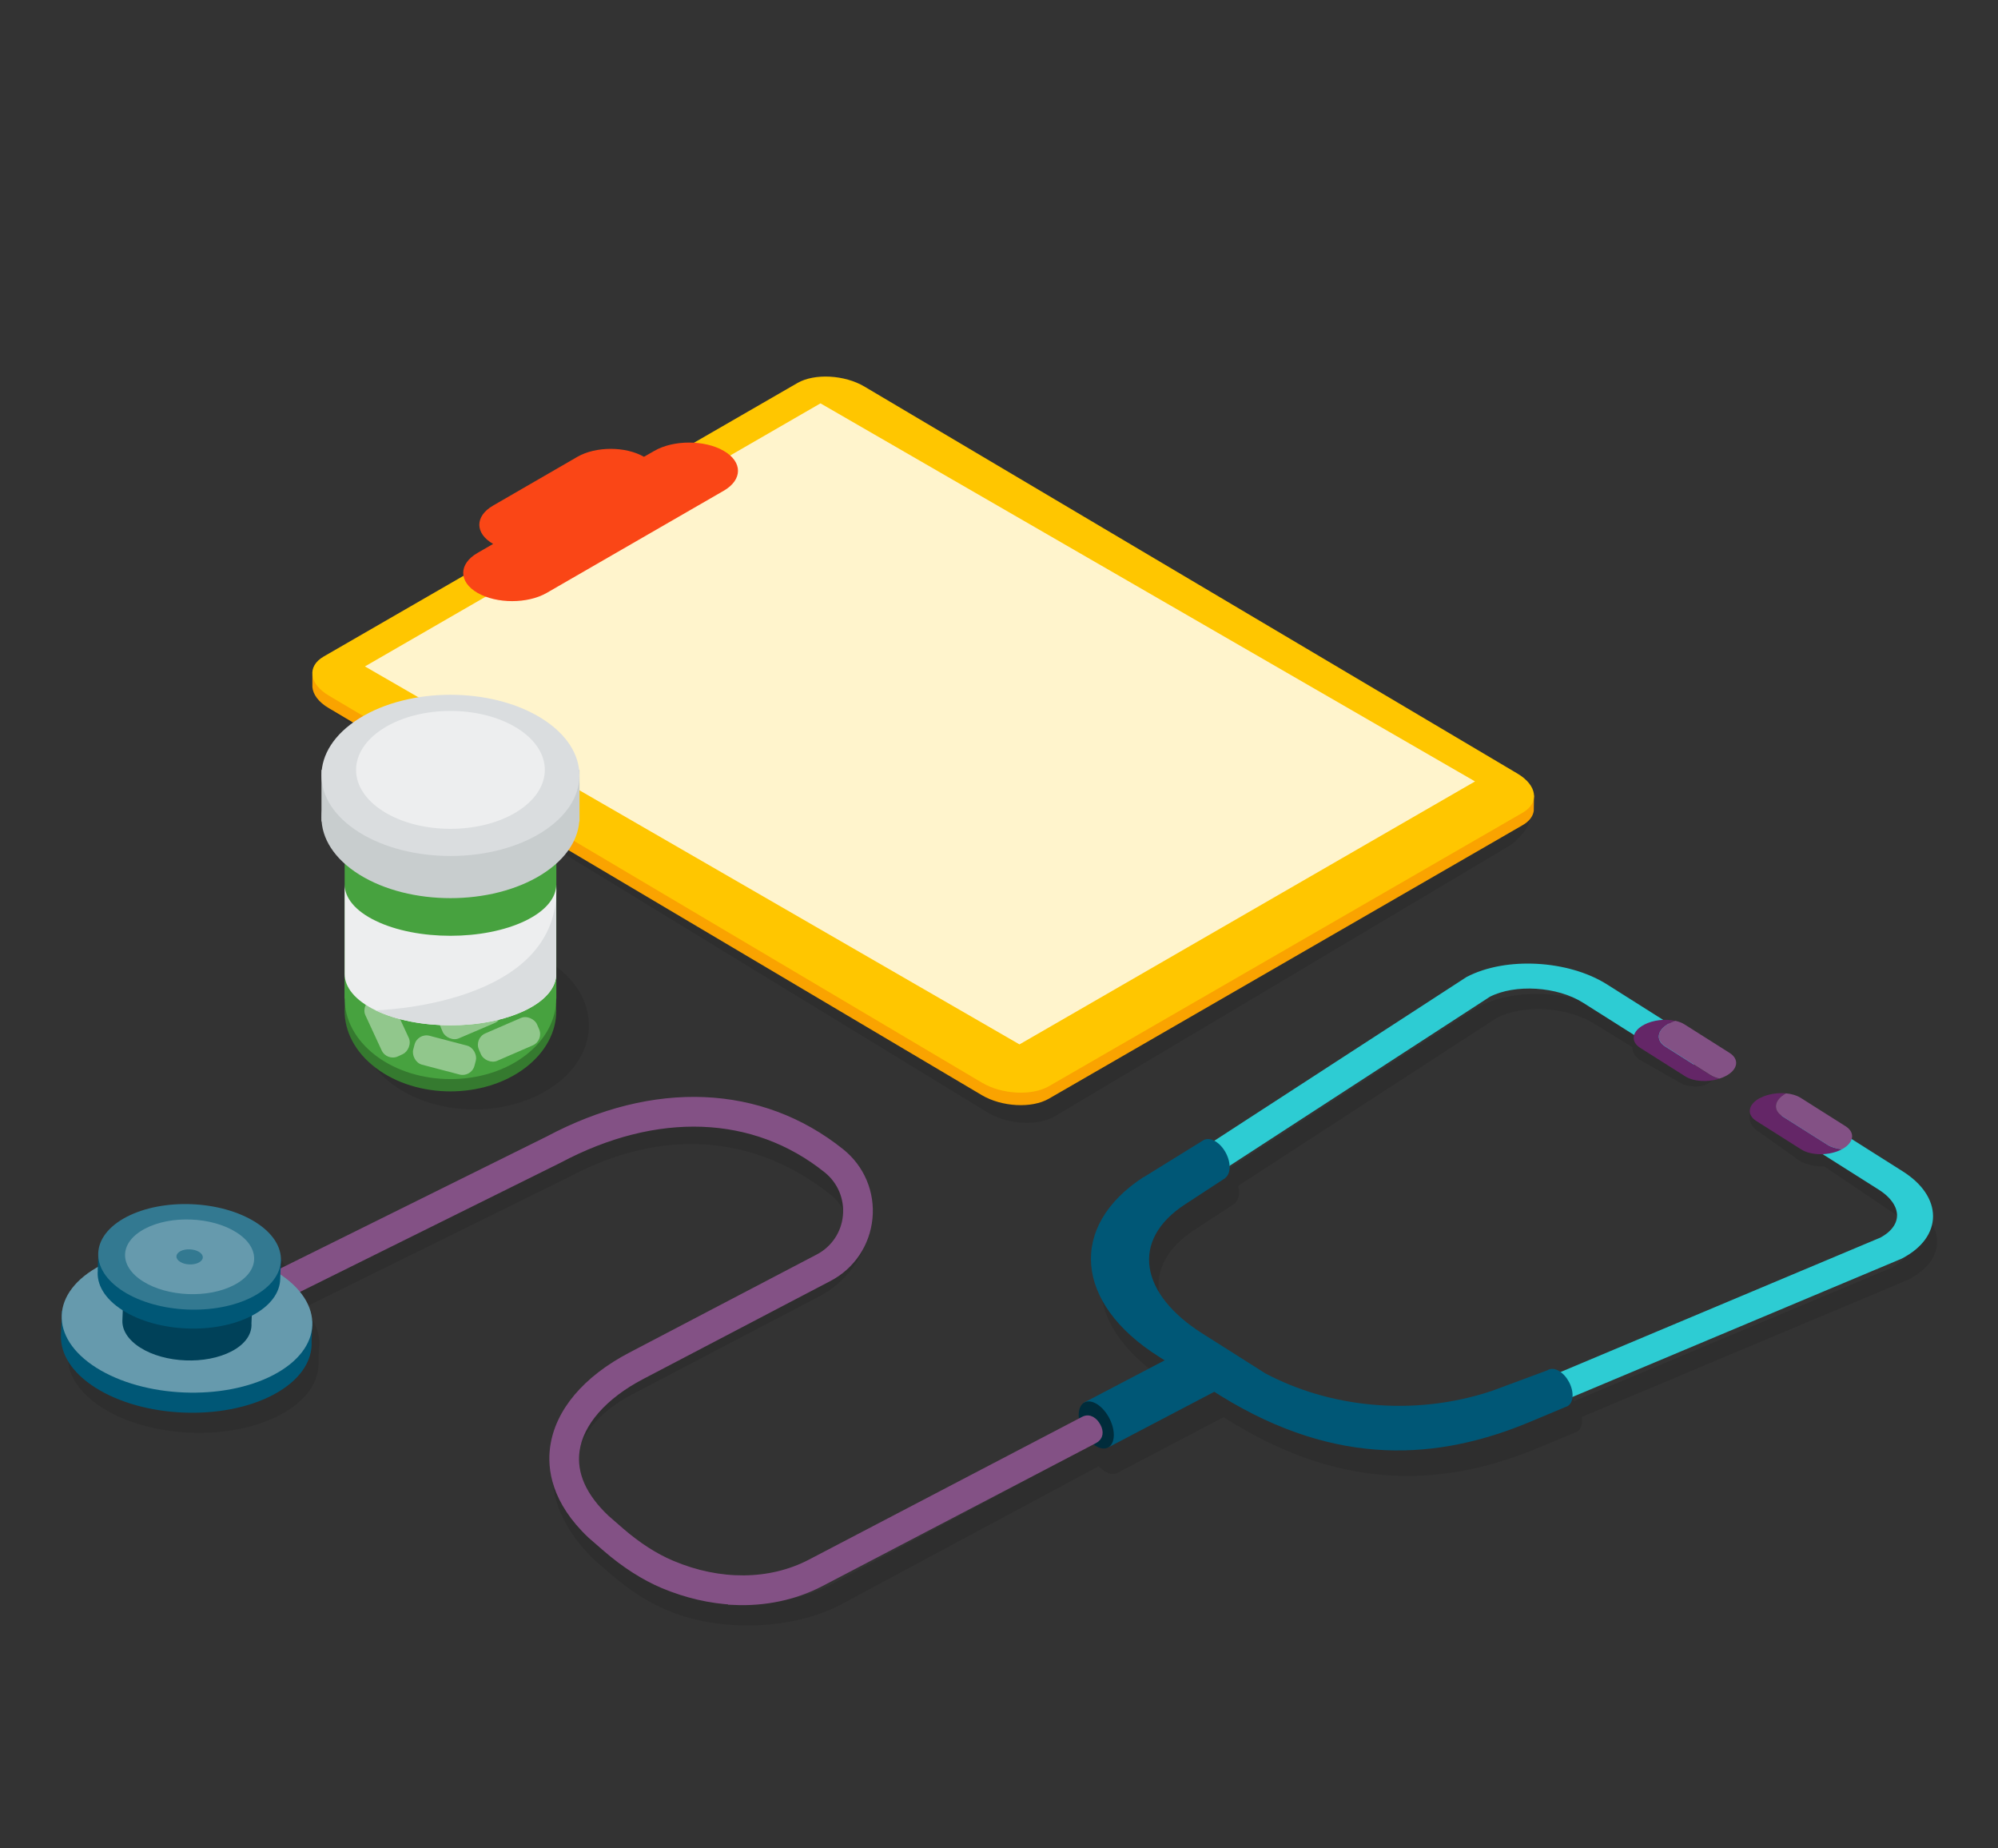 <?xml version="1.0" encoding="UTF-8"?>
<svg id="illustration" xmlns="http://www.w3.org/2000/svg" viewBox="0 0 200 185">
  <rect x="0" y="0" width="200" height="185" fill="#333333" stroke="none"/>
  <defs>
    <style>.cls-1{fill:#005776;}.cls-2{stroke:#835185;stroke-width:.75px;}.cls-2,.cls-3{fill:#835185;}.cls-2,.cls-4{stroke-miterlimit:10;}.cls-5{fill:#faa300;}.cls-6{fill:#642667;}.cls-7{fill:#da7500;}.cls-8{fill:#ffc600;}.cls-9{fill:#47a23f;}.cls-10{fill:#002c3b;}.cls-11{fill:#669aad;}.cls-12{fill:#fff4cc;}.cls-13{fill:#c8cdce;}.cls-14{fill:#edeeef;}.cls-15{opacity:.1;}.cls-16{fill:#337991;}.cls-17{fill:#fa4616;}.cls-18{fill:#004159;}.cls-19{fill:#357a2f;}.cls-4{fill:#2dccd3;stroke:#2dccd3;}.cls-20{fill:#dadddf;}.cls-21{fill:#91c78c;}</style>
  </defs>
  <path class="cls-15" d="M33.45,70.12c.17-.17.37-.34.62-.48l46.71-26.81c1.68-.96,4.63-.81,6.6.35l64.37,37.92c.22.13.42.27.59.41l.76-.7h0c.21.89,0,1.83-.6,2.53-.48.56-1.05,1.11-1.39,1.3l-45.56,27.11c-1.68.96-4.63.81-6.6-.35l-64.22-39.22c-1.02-.6-3.65-2.62-2.96-2.89l1.17.89.5-.06Z" />
  <path class="cls-5" d="M31.77,67.45c.17-.18.38-.35.63-.49l47.43-27.38c1.7-.98,4.7-.82,6.7.36l65.36,38.73c.22.13.42.27.6.42l1.06.5-.02,1.57c-.08.54-.45,1.05-1.12,1.43l-47.43,27.38c-1.7.98-4.7.82-6.7-.36l-65.36-38.73c-1.04-.61-1.59-1.38-1.65-2.12v-1.25s.5-.06.5-.06Z" />
  <path class="cls-8" d="M104.99,108.72l47.43-27.38c1.7-.98,1.47-2.74-.53-3.92l-65.36-38.73c-1.99-1.18-4.99-1.34-6.7-.36l-47.43,27.38c-1.7.98-1.47,2.74.53,3.92l65.36,38.73c1.99,1.18,4.99,1.34,6.7.36Z" />
  <polygon class="cls-12" points="102.05 104.53 147.65 78.21 82.13 40.37 36.53 66.7 102.05 104.53" />
  <path class="cls-17" d="M47.8,59.34h0c1.91,1.1,5.02,1.1,6.93,0l17.71-10.22c1.91-1.1,1.91-2.9,0-4h0c-1.91-1.1-5.02-1.1-6.93,0l-1.05.6c-1.84-1.06-4.82-1.06-6.66,0l-8.44,4.88c-1.84,1.06-1.84,2.78,0,3.84h0l-1.56.9c-1.91,1.1-1.91,2.9,0,4Z" />
  <ellipse class="cls-15" cx="47.47" cy="102.62" rx="11.48" ry="8.42" />
  <path class="cls-19" d="M52.58,106.87c-4.14,3.15-10.85,3.15-14.98,0-4.14-3.15-4.14-8.26,0-11.41,4.14-3.15,10.85-3.15,14.98,0,4.14,3.15,4.14,8.26,0,11.41Z" />
  <path class="cls-7" d="M52.58,85.53c-4.14,3.15-10.85,3.15-14.98,0-4.14-3.15-4.14-8.26,0-11.41,4.14-3.15,10.85-3.15,14.98,0,4.14,3.15,4.14,8.26,0,11.41Z" />
  <path class="cls-7" d="M52.58,85.53c-4.14,3.15-10.85,3.15-14.98,0-4.14-3.15-4.14-8.26,0-11.41,4.14-3.15,10.85-3.15,14.98,0,4.14,3.15,4.14,8.26,0,11.41Z" />
  <rect class="cls-9" x="34.5" y="79.83" width="21.19" height="20.11" />
  <path class="cls-9" d="M55.69,95.14h-2.07c-.31-.32-16.74-.32-17.05,0h-2.07v4.79h0c0,2.07,1.03,4.13,3.1,5.71,4.14,3.15,10.85,3.15,14.98,0,2.07-1.58,3.1-3.64,3.1-5.71h0v-4.79Z" />
  <path class="cls-13" d="M54.22,87.53c-5.04,3.15-13.22,3.15-18.26,0s-5.04-8.26,0-11.41c5.04-3.15,13.22-3.15,18.26,0,5.04,3.15,5.04,8.26,0,11.41Z" />
  <rect class="cls-13" x="32.18" y="77.05" width="25.83" height="5.16" />
  <path class="cls-20" d="M54.22,83.31c-5.04,3.15-13.22,3.15-18.26,0-5.04-3.15-5.04-8.26,0-11.41,5.04-3.15,13.22-3.15,18.26,0s5.04,8.26,0,11.41Z" />
  <path class="cls-14" d="M51.77,81.23c-3.69,2.3-9.67,2.3-13.36,0-3.69-2.3-3.69-6.04,0-8.35,3.69-2.3,9.67-2.3,13.36,0,3.69,2.3,3.69,6.04,0,8.35Z" />
  <rect class="cls-21" x="47.78" y="102.53" width="6.34" height="2.99" rx="1.23" ry="1.23" transform="translate(-37.16 28.84) rotate(-23.43)" />
  <rect class="cls-21" x="41.33" y="104.11" width="6.34" height="2.99" rx="1.23" ry="1.23" transform="translate(28.29 -7.84) rotate(14.72)" />
  <rect class="cls-21" x="43.95" y="100.3" width="6.34" height="2.99" rx="1.23" ry="1.23" transform="translate(-36.18 26.67) rotate(-23.12)" />
  <rect class="cls-21" x="35.58" y="101.24" width="6.34" height="2.99" rx="1.23" ry="1.23" transform="translate(-38.22 181.05) rotate(-114.83)" />
  <path class="cls-14" d="M52.58,92.16c-4.14,2-10.85,2-14.98,0-2.07-1-3.1-2.32-3.1-3.63h0v8.96c0,1.31,1.03,2.63,3.1,3.63,4.14,2,10.85,2,14.98,0,2.07-1,3.1-2.32,3.1-3.63h0v-8.96h0c0,1.31-1.03,2.63-3.1,3.63Z" />
  <path class="cls-20" d="M37.6,101.12c4.14,2,10.85,2,14.98,0,2.07-1,3.1-2.32,3.1-3.63h0v-8.96h0c.57,12.18-18.09,12.59-18.09,12.59Z" />
  <g class="cls-15">
    <path d="M170.85,107.39l-9.33-5.9c-3.73-2.36-9.81-2.69-13.55-.73l-25.04,16.26c-.11-.1-.23-.19-.36-.26-.49-.29-.94-.28-1.26-.04h0s-5.88,3.64-5.88,3.64c-7.57,4.92-6.92,12.64,1.5,17.97l.59.37-8.1,4.24h0c-.3.2-.5.58-.52,1.12,0,.23.02.48.07.72l-.04.02-25.86,13.85c-4.21,2.2-10.82,2.4-15.39.46-1.72-.73-3.44-1.83-5.12-3.29l-1.47-1.28c-2.67-2.53-3.89-5.3-3.51-8.03.38-2.76,2.39-5.21,5.64-6.92l18.76-9.82c2.73-1.43,4.65-4.04,4.91-6.65.2-2.05-.62-3.91-2.29-5.25-8.38-6.71-18.54-7.44-28.59-2.09l-29.3,14.46c-.55.27-.78.94-.51,1.49.27.55.94.78,1.49.51l29.33-14.47c9.24-4.92,18.54-4.27,26.18,1.85,1.08.87,1.59,2.01,1.47,3.3-.18,1.89-1.64,3.81-3.72,4.9l-18.76,9.82c-3.91,2.05-6.34,5.1-6.82,8.59-.47,3.42,1.01,6.96,4.22,9.98l1.51,1.31c1.86,1.62,3.78,2.85,5.71,3.66,2.08.88,4.48,1.37,6.93,1.48,3.68.17,7.47-.52,10.37-2.03l25.86-13.88.12.11c.15.15.32.28.49.39.52.33,1,.36,1.34.13l10.56-5.54.72.45c11.58,7.13,21.73,6.43,30.95,2.55l3.51-1.47c.38-.1.66-.46.7-1.02.01-.17,0-.35-.03-.53l32.67-13.73.1-.05c3.74-1.96,3.74-5.47,0-7.83l-5.29-3.36-1.91-2.72-8.21-3.5c-1.29,1.37.05,2.42.05,2.42l3.88,2.75c1.15,1.04,3.01.96,3.01.96l6.6,4.44c2.73,1.72,2.78,4.26.12,5.68l-31.78,13.35c-.17-.19-.37-.36-.57-.48-.46-.27-.88-.26-1.18-.05l-5.53,2.05c-7.96,2.65-16.36,1.6-22.69-1.76l-6.27-3.97c-6.27-3.96-7.28-9.35-1.74-12.95l4.02-2.62v-.02c.22-.19.38-.49.41-.92.02-.26-.01-.54-.08-.82l25.88-16.81c2.7-1.39,7.09-1.12,9.82.61l3.78,2.33s-.16.77.87,1.34l4.19,2.38s1.85.67,2.88-.39,0,0,0,0" />
  </g>
  <path class="cls-15" d="M29.51,130.12c-.23-.19-.48-.37-.75-.55l.05-1.24c.13-1.4-.71-2.84-2.52-3.99-3.49-2.2-9.27-2.44-12.93-.53-1.92,1-2.86,2.4-2.83,3.81l-.05,1.19c-2.15,1.2-3.34,2.76-3.57,4.4h-.02s-.1,2.43-.1,2.43c-.08,1.85,1.07,3.75,3.47,5.27,4.78,3.02,12.73,3.35,17.74.72,2.69-1.41,3.99-3.38,3.88-5.38l.05-1.18c.15-1.06-.1-2.14-.76-3.17l-1.66-1.8Z" />
  <path class="cls-4" d="M123.53,139.09l-6.27-3.97c-7.81-4.94-8.43-12.09-1.44-16.63l31.23-20.27c3.74-1.96,9.81-1.63,13.55.73l9.33,5.9c.5.31.48.79-.04,1.06-.52.27-1.34.24-1.84-.08l-9.33-5.9c-2.73-1.72-7.12-1.99-9.82-.61l-31.09,20.19c-6.12,3.98-5.55,10.26,1.34,14.61l6.27,3.97c6.89,4.35,17.7,5.28,25.16,2.14l37.86-15.91c2.65-1.42,2.6-3.96-.12-5.68l-9.33-5.9c-.5-.31-.48-.79.04-1.06s1.34-.24,1.84.08l9.33,5.9c3.73,2.36,3.73,5.87,0,7.83l-.1.05-37.92,15.93c-8.51,3.58-20.82,2.55-28.63-2.39ZM189.29,124.93h0s0,0,0,0Z" />
  <path class="cls-1" d="M118.66,135.07c1.36-.71,6.6,2.28,5.08,3.08l-12.76,6.69-2.49-4.45,10.16-5.32Z" />
  <path class="cls-1" d="M114.5,117.81l5.88-3.64h0c.32-.23.77-.24,1.26.05.87.51,1.52,1.74,1.44,2.75-.03.43-.19.73-.43.92v.02s-4.01,2.62-4.01,2.62c-5.54,3.6-4.53,8.99,1.74,12.95l6.27,3.97c6.33,3.37,14.74,4.41,22.69,1.76l5.53-2.05c.3-.21.72-.22,1.18.05.82.48,1.43,1.64,1.36,2.59-.04.56-.32.92-.7,1.02l-3.51,1.47c-9.22,3.87-19.37,4.58-30.95-2.55l-6.27-3.97c-8.43-5.33-9.07-13.05-1.5-17.97Z" />
  <path class="cls-10" d="M107.98,141.51c.05-1.15.87-1.58,1.84-.97.97.61,1.72,2.04,1.67,3.19-.05,1.15-.87,1.58-1.84.97-.97-.61-1.72-2.04-1.67-3.19Z" />
  <path class="cls-6" d="M176.2,109.89c.75-.39,1.71-.54,2.58-.46-1.19.64-1.35,1.66-.35,2.3l4.49,2.84c.39.25.91.4,1.47.45-.01,0-.03.02-.04.02-1.22.64-3.04.64-4.05,0l-4.49-2.84c-1.01-.64-.84-1.68.39-2.32Z" />
  <path class="cls-3" d="M178.43,111.73c-1-.63-.84-1.65.35-2.3.56.05,1.07.2,1.47.45l4.49,2.84c1,.63.84,1.65-.35,2.3-.56-.05-1.07-.2-1.47-.45l-4.49-2.84Z" />
  <path class="cls-6" d="M164.59,102.55c.9-.47,2.13-.6,3.11-.37-.21.07-.42.15-.61.25-1.22.64-1.4,1.68-.39,2.32l4.49,2.84c.26.17.59.29.93.37-1.16.38-2.59.3-3.44-.24l-4.49-2.84c-1.01-.64-.84-1.68.39-2.32Z" />
  <path class="cls-3" d="M166.71,104.74c-1.01-.64-.84-1.68.39-2.32.19-.1.39-.18.61-.25.35.08.67.2.93.37l4.49,2.84c1.01.64.84,1.68-.39,2.32-.19.1-.39.18-.61.25-.35-.08-.67-.2-.93-.37l-4.49-2.84Z" />
  <path class="cls-2" d="M73.47,160.24c-2.34-.11-4.74-.66-7.08-1.64-1.93-.82-3.85-2.05-5.71-3.66l-1.51-1.31c-3.62-3.42-4.02-6.65-3.73-8.76.49-3.56,3.24-6.81,7.73-9.16l18.76-9.82c1.59-.83,2.65-2.4,2.82-4.19.17-1.79-.56-3.53-1.97-4.66-7.29-5.84-17.08-6.2-26.86-.99l-31.33,15.53c-.55.27-1.22.05-1.49-.5-.27-.55-.05-1.22.5-1.49l31.3-15.51c10.57-5.63,21.25-5.18,29.27,1.24,2,1.6,3.04,4.07,2.79,6.61-.25,2.54-1.74,4.77-4.01,5.95l-18.76,9.82c-3.78,1.98-6.17,4.71-6.55,7.49-.32,2.32.7,4.61,3.02,6.8l1.47,1.28c1.69,1.46,3.41,2.57,5.12,3.29,4.79,2.03,9.85,1.98,13.88-.12l27.36-14.3c.54-.29,1.04.09,1.33.63s.25,1.06-.3,1.34l-27.36,14.3c-2.63,1.37-5.62,1.99-8.7,1.85Z" />
  <path class="cls-1" d="M6.19,131.2l.73.03c.64-.95,1.66-1.83,3.06-2.56,5.01-2.63,12.96-2.3,17.74.72,1.33.84,2.27,1.8,2.84,2.8l.71.03-.08,2.02c.11,1.99-1.19,3.97-3.88,5.38-5.01,2.63-12.96,2.3-17.74-.72-2.39-1.51-3.54-3.41-3.47-5.27h0l.1-2.43Z" />
  <path class="cls-11" d="M9.64,136.89c4.78,3.02,12.73,3.35,17.74.72,5.01-2.63,5.2-7.21.42-10.23-4.78-3.02-12.73-3.35-17.74-.72-5.01,2.63-5.2,7.21-.42,10.23Z" />
  <path class="cls-18" d="M12.38,128.86l3.46.14c1.9-.49,4.15-.4,6.01.25l2.83.12.64-.56-.15,3.64h0c.07,1.04-.59,2.07-1.99,2.8-2.58,1.35-6.68,1.19-9.14-.37-1.23-.78-1.82-1.76-1.79-2.71h0l.13-3.3Z" />
  <path class="cls-1" d="M9.78,127.14h0s.06-1.55.06-1.55h.51c.47-.7,1.21-1.36,2.24-1.9,3.65-1.91,9.44-1.68,12.93.53.87.55,1.51,1.16,1.93,1.81l.68.02-.08,1.96c-.03,1.37-.98,2.7-2.83,3.67-3.65,1.91-9.44,1.68-12.93-.53-1.82-1.15-2.64-2.61-2.5-4.01Z" />
  <path class="cls-16" d="M12.36,129.26c3.49,2.2,9.27,2.44,12.93.53,3.65-1.91,3.79-5.25.3-7.46-3.49-2.2-9.27-2.44-12.93-.53-3.65,1.91-3.79,5.25-.3,7.46Z" />
  <path class="cls-11" d="M14.3,128.24c2.46,1.56,6.56,1.73,9.14.37,2.58-1.35,2.68-3.71.22-5.27s-6.56-1.73-9.14-.37c-2.58,1.35-2.68,3.71-.22,5.27Z" />
  <path class="cls-16" d="M18.03,126.29c.5.32,1.33.35,1.86.08s.55-.76.04-1.07-1.33-.35-1.86-.08c-.53.28-.55.76-.04,1.07Z" />
</svg>